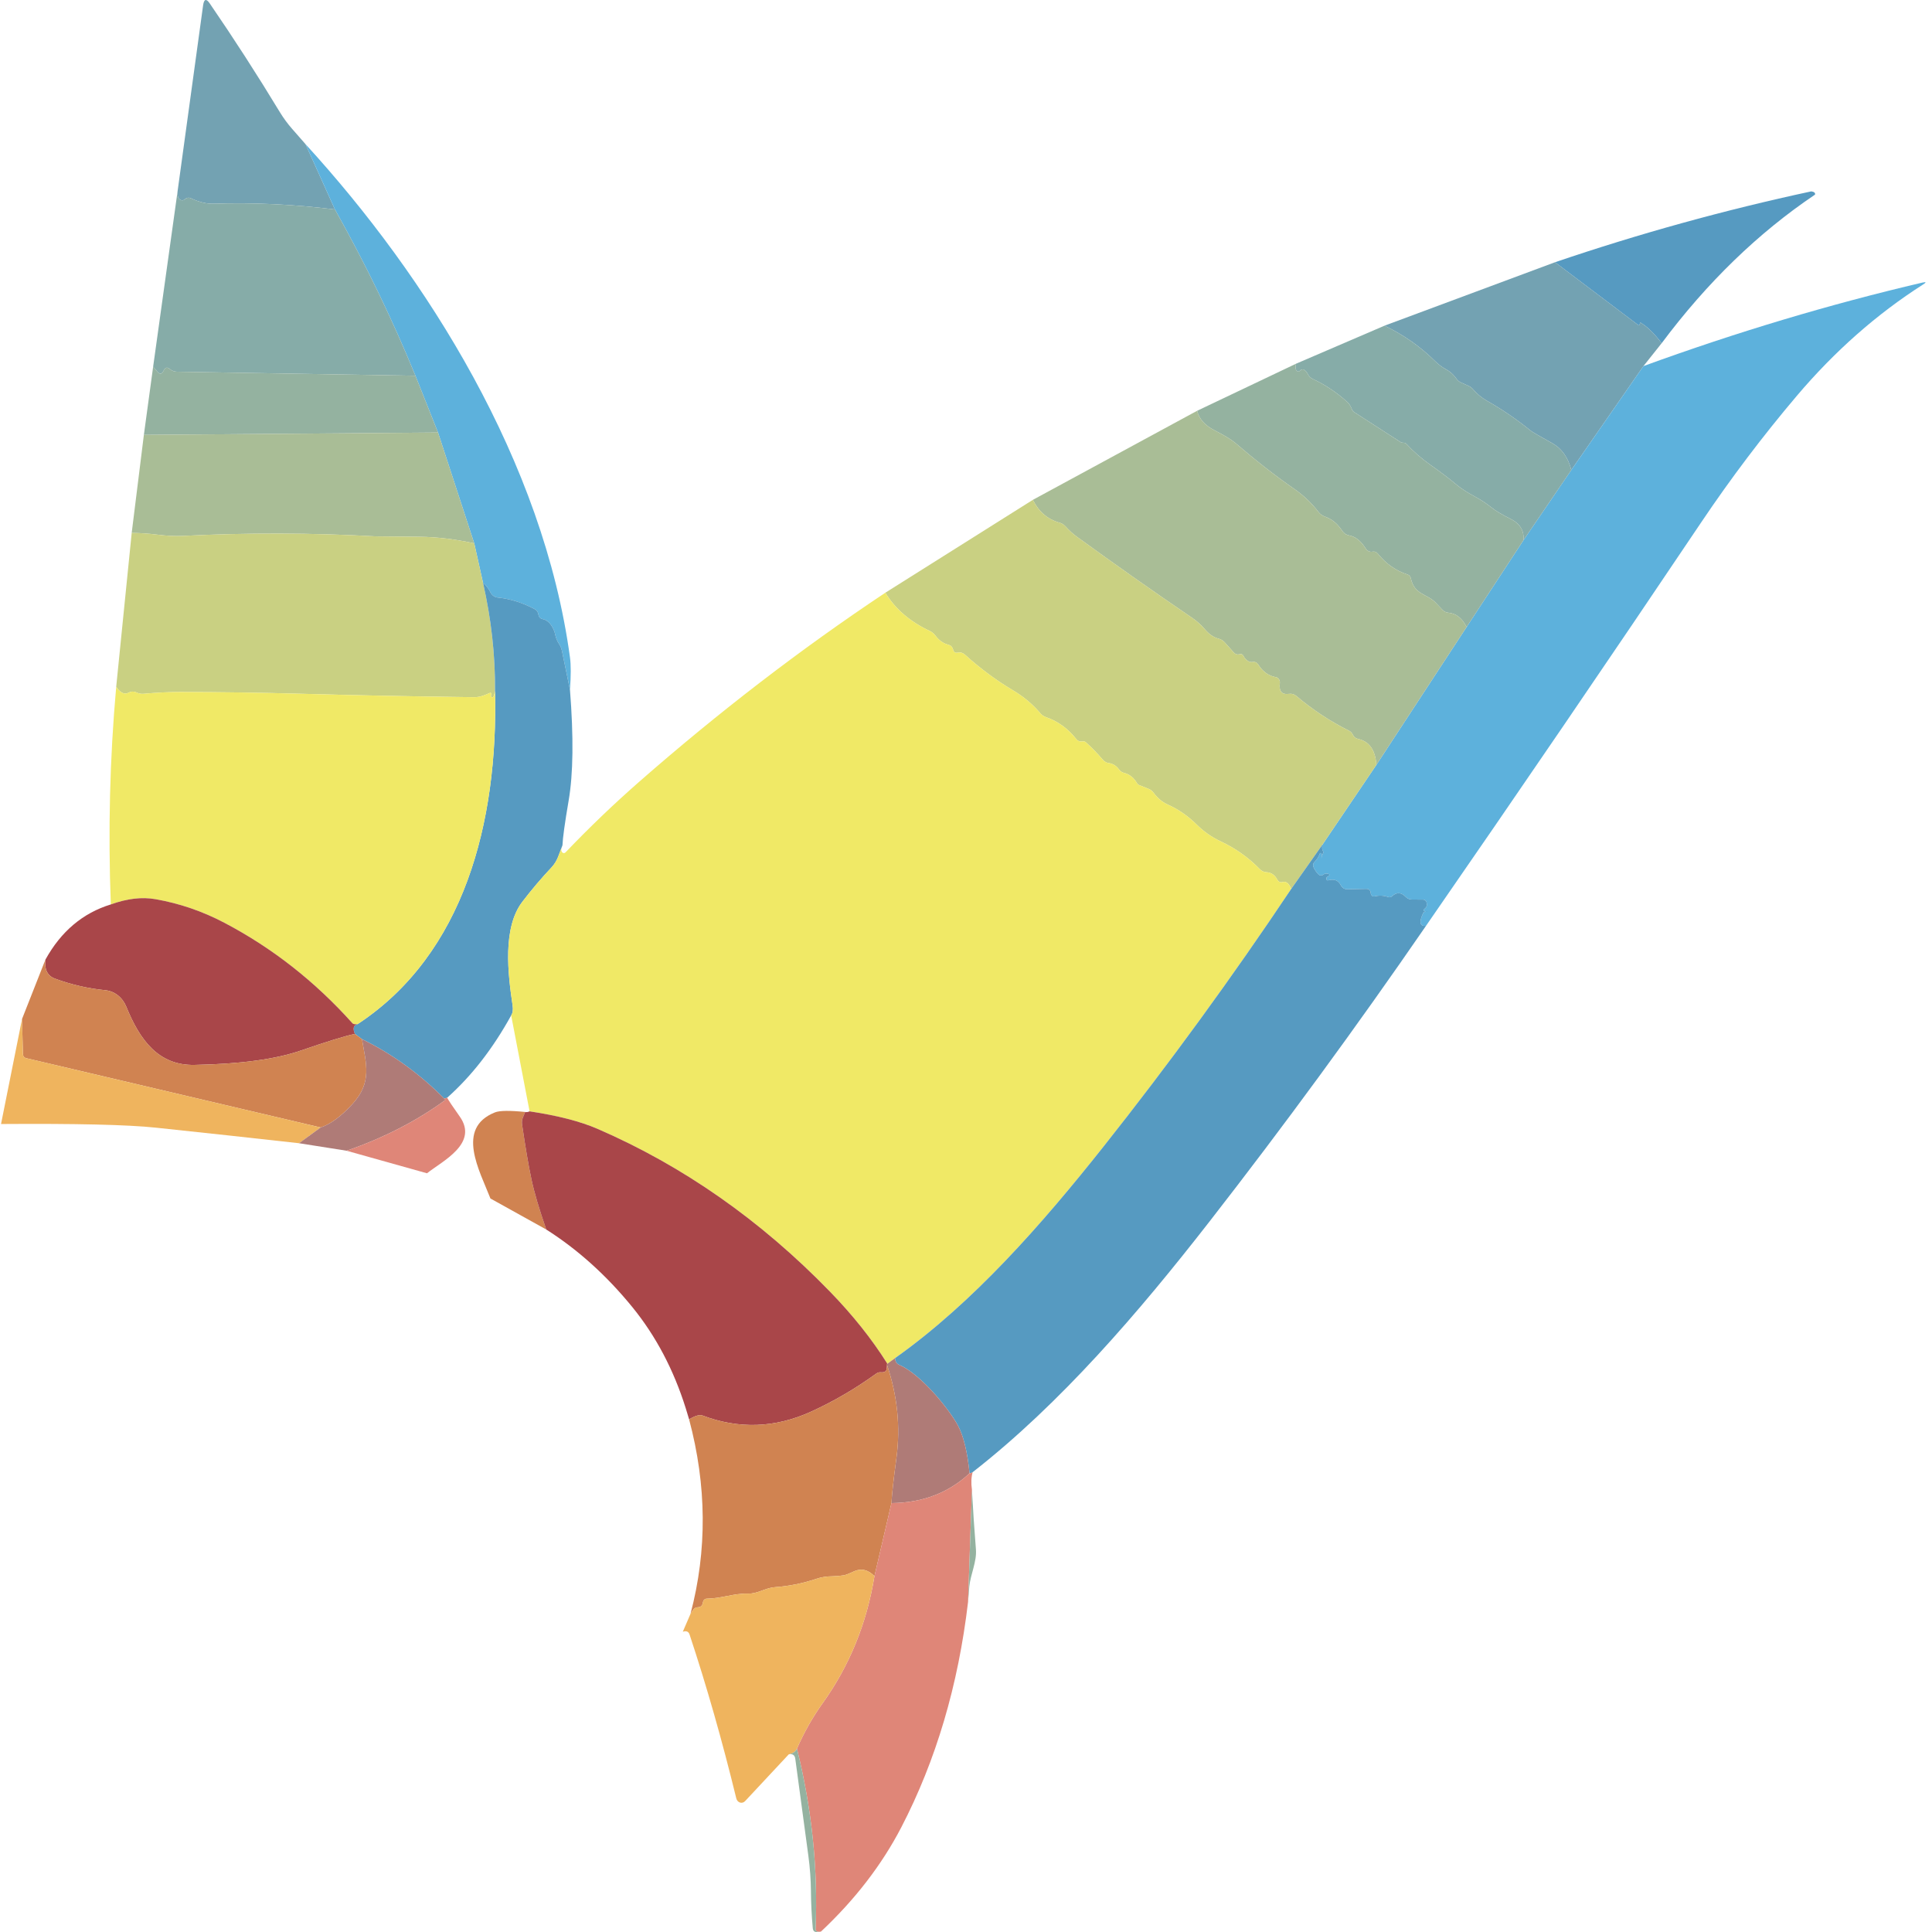 <svg width="256" height="256" viewBox="0 0 256 256" fill="none" xmlns="http://www.w3.org/2000/svg">
<g clip-path="url(#clip0_9_105)">
<path d="M40.483 19.101L44.383 27.758C38.983 27.08 33.643 26.825 28.362 26.993C27.406 27.027 26.39 26.79 25.316 26.28C25.015 26.14 24.738 26.182 24.481 26.406C24.306 26.566 24.113 26.591 23.9 26.479C23.588 26.318 23.469 25.906 23.544 25.242L26.909 0.728C27.028 -0.146 27.325 -0.233 27.8 0.466C31.024 5.168 34.118 9.965 37.08 14.856C37.561 15.645 38.099 16.379 38.693 17.057C39.342 17.791 39.939 18.472 40.483 19.101Z" fill="#73A2B2"/>
<path d="M40.483 19.101C56.588 36.698 71.999 61.17 75.524 87.1C75.661 88.099 75.661 89.531 75.524 91.397L74.464 86.261C74.395 85.919 74.267 85.608 74.08 85.329C73.836 84.958 73.667 84.553 73.574 84.113C73.486 83.665 73.308 83.246 73.039 82.855C72.733 82.401 72.349 82.125 71.886 82.027C71.574 81.957 71.389 81.748 71.333 81.398C71.283 81.084 71.124 80.857 70.855 80.717C69.243 79.858 67.606 79.344 65.943 79.176C65.736 79.154 65.537 79.075 65.365 78.947C65.193 78.819 65.054 78.645 64.959 78.443C64.734 77.975 64.412 77.555 63.993 77.185L62.84 71.997L58.041 57.313L55.05 49.788C51.976 42.284 48.42 34.941 44.383 27.758L40.483 19.101Z" fill="#5DB1DC"/>
<path d="M23.544 25.243C23.469 25.907 23.587 26.319 23.9 26.479C24.113 26.591 24.306 26.567 24.481 26.406C24.738 26.183 25.015 26.14 25.316 26.28C26.39 26.79 27.406 27.028 28.362 26.993C33.643 26.825 38.983 27.08 44.383 27.758C48.42 34.941 51.976 42.284 55.05 49.789L23.431 49.254C23.081 49.247 22.772 49.128 22.503 48.898C22.153 48.604 21.878 48.678 21.678 49.118C21.46 49.593 21.185 49.638 20.853 49.254L20.291 48.594L23.544 25.243Z" fill="#86ACA8"/>
<path d="M240.002 25.358C240.39 25.414 240.555 25.557 240.499 25.788C232.968 30.86 226.194 37.425 220.176 45.481C219.239 44.223 218.316 43.318 217.411 42.766C217.354 42.731 217.323 42.749 217.317 42.819C217.304 42.91 217.27 42.993 217.214 43.07C217.183 43.112 217.145 43.119 217.101 43.091L206.049 34.749C217.18 30.962 228.496 27.831 240.002 25.358Z" fill="#569AC1"/>
<path d="M206.049 34.748L217.101 43.091C217.145 43.119 217.183 43.112 217.214 43.07C217.269 42.993 217.304 42.909 217.317 42.818C217.323 42.748 217.354 42.731 217.411 42.766C218.316 43.318 219.239 44.223 220.176 45.48L217.766 48.509L208.205 62.281C207.773 60.604 206.934 59.42 205.684 58.728C203.964 57.778 203.009 57.222 202.815 57.062C201.015 55.594 199.08 54.274 197.012 53.1C196.318 52.702 195.712 52.199 195.194 51.591C195.006 51.374 194.787 51.213 194.537 51.108L193.619 50.7C193.363 50.595 193.151 50.42 192.981 50.176C192.619 49.652 192.159 49.239 191.604 48.939C191.098 48.666 190.609 48.3 190.141 47.839C188.223 45.938 185.994 44.376 183.457 43.154L206.049 34.748Z" fill="#73A2B2"/>
<path d="M188.951 122.681C188.144 122.765 188.01 122.217 188.547 121.036C188.654 120.805 188.888 120.718 189.251 120.774C189.132 120.802 189.007 120.798 188.875 120.763C188.581 120.701 188.556 120.575 188.8 120.386C189.051 120.197 189.125 119.925 189.026 119.569C188.996 119.462 188.936 119.368 188.854 119.302C188.774 119.236 188.676 119.201 188.575 119.202L187.075 119.191C186.763 119.191 186.495 119.076 186.269 118.845C185.67 118.224 185.07 118.189 184.469 118.741C184.307 118.894 184.123 118.933 183.917 118.856C183.336 118.653 182.751 118.625 182.163 118.772C182.007 118.814 181.87 118.772 181.751 118.646C181.682 118.562 181.645 118.482 181.638 118.405C181.614 117.979 181.41 117.769 181.03 117.776L178.517 117.829C178.142 117.836 177.858 117.658 177.664 117.294C177.326 116.645 176.773 116.428 176.004 116.645C175.855 116.686 175.77 116.624 175.751 116.456C175.74 116.323 175.776 116.232 175.864 116.183C176.283 115.96 176.261 115.817 175.798 115.754C175.642 115.74 175.504 115.778 175.386 115.869C175.124 116.072 174.877 116.051 174.646 115.806C174.408 115.555 174.214 115.265 174.064 114.936C173.94 114.65 173.986 114.398 174.205 114.182C174.511 113.881 174.733 113.528 174.871 113.123C174.876 113.102 174.887 113.083 174.901 113.068C174.915 113.053 174.932 113.043 174.951 113.037C174.97 113.032 174.989 113.032 175.008 113.038C175.027 113.044 175.044 113.055 175.058 113.071C175.133 113.147 175.165 113.228 175.152 113.312C175.052 113.857 175.067 113.86 175.199 113.322C175.224 113.217 175.264 113.123 175.32 113.039C175.377 112.962 175.377 112.885 175.32 112.809C175.183 112.613 175.149 112.323 175.218 111.939L182.37 101.364L194.331 83.085L201.858 71.598L208.205 62.281L217.766 48.509C230.134 44.002 242.458 40.313 254.738 37.441C255.245 37.33 255.273 37.413 254.823 37.693C248.68 41.613 243.092 46.542 238.062 52.481C233.569 57.785 229.353 63.364 225.416 69.219C213.374 87.134 201.218 104.955 188.951 122.681Z" fill="#5DB1DC"/>
<path d="M183.457 43.154C185.994 44.377 188.223 45.939 190.141 47.839C190.61 48.3 191.098 48.667 191.604 48.94C192.159 49.24 192.62 49.652 192.981 50.176C193.151 50.421 193.363 50.596 193.619 50.7L194.538 51.109C194.788 51.214 195.006 51.375 195.194 51.591C195.712 52.199 196.319 52.702 197.012 53.1C199.081 54.274 201.015 55.595 202.815 57.062C203.009 57.223 203.965 57.778 205.684 58.729C206.934 59.42 207.774 60.605 208.206 62.282L201.858 71.599C201.99 70.327 201.412 69.374 200.124 68.738C199 68.179 198.162 67.679 197.612 67.239C196.906 66.673 196.163 66.184 195.382 65.772C194.444 65.269 193.7 64.794 193.15 64.346C192.032 63.417 190.839 62.509 189.569 61.621C188.357 60.769 187.282 59.833 186.345 58.812C186.307 58.771 186.263 58.739 186.214 58.718C186.132 58.683 186.051 58.666 185.97 58.666C185.813 58.673 185.67 58.634 185.538 58.55L179.398 54.589C179.311 54.533 179.242 54.453 179.192 54.348L178.967 53.866C178.842 53.614 178.677 53.398 178.471 53.216C177.009 51.923 175.508 50.928 173.97 50.229C173.665 50.089 173.431 49.855 173.268 49.527C173.162 49.31 173.005 49.135 172.799 49.003C172.756 48.968 172.707 48.95 172.659 48.95C172.502 48.936 172.368 48.992 172.255 49.118C172.118 49.272 171.974 49.279 171.824 49.139C171.655 48.978 171.625 48.664 171.73 48.196L183.457 43.154Z" fill="#86ACA8"/>
<path d="M171.73 48.196C171.625 48.664 171.655 48.978 171.824 49.139C171.974 49.279 172.118 49.272 172.255 49.118C172.368 48.992 172.502 48.936 172.659 48.95C172.707 48.95 172.756 48.969 172.799 49.003C173.005 49.136 173.162 49.31 173.268 49.527C173.431 49.855 173.665 50.089 173.97 50.229C175.508 50.928 177.008 51.923 178.471 53.216C178.677 53.398 178.842 53.614 178.967 53.866L179.192 54.348C179.242 54.453 179.311 54.533 179.398 54.589L185.538 58.551C185.67 58.635 185.813 58.673 185.97 58.666C186.051 58.666 186.132 58.684 186.214 58.718C186.263 58.739 186.307 58.771 186.345 58.813C187.282 59.833 188.357 60.769 189.569 61.622C190.838 62.509 192.032 63.417 193.151 64.347C193.7 64.794 194.444 65.269 195.382 65.772C196.163 66.184 196.906 66.673 197.612 67.239C198.162 67.68 199 68.179 200.124 68.738C201.412 69.374 201.99 70.328 201.858 71.599L194.332 83.086C193.738 81.905 192.931 81.273 191.913 81.189C191.612 81.169 191.328 81.028 191.116 80.791C190.791 80.435 190.472 80.099 190.16 79.785C189.035 78.674 187.413 78.789 186.945 76.641C186.888 76.375 186.742 76.204 186.504 76.127C184.966 75.631 183.658 74.712 182.576 73.371C182.389 73.14 182.157 73.049 181.883 73.098C181.489 73.168 181.176 73.021 180.945 72.658C180.327 71.673 179.601 71.103 178.771 70.95C178.383 70.88 178.07 70.666 177.833 70.31C177.227 69.381 176.452 68.755 175.508 68.434C175.202 68.324 174.926 68.121 174.712 67.847C173.811 66.666 172.724 65.636 171.449 64.755C168.931 63.002 166.34 60.979 163.678 58.687C163.147 58.24 162.231 57.684 160.931 57.021C159.656 56.371 158.887 55.508 158.625 54.432L171.73 48.196Z" fill="#94B2A0"/>
<path d="M20.291 48.593L20.853 49.254C21.184 49.638 21.459 49.592 21.678 49.117C21.878 48.677 22.153 48.604 22.503 48.897C22.772 49.128 23.081 49.247 23.431 49.254L55.05 49.788L58.041 57.313L19.063 57.628L20.291 48.593Z" fill="#94B2A0"/>
<path d="M158.625 54.432C158.887 55.508 159.656 56.371 160.931 57.02C162.231 57.684 163.147 58.24 163.678 58.687C166.34 60.979 168.931 63.001 171.449 64.755C172.724 65.636 173.811 66.666 174.712 67.847C174.926 68.121 175.202 68.324 175.508 68.434C176.452 68.755 177.227 69.381 177.833 70.31C178.07 70.666 178.383 70.879 178.771 70.949C179.601 71.103 180.327 71.672 180.945 72.658C181.176 73.021 181.489 73.168 181.883 73.098C182.157 73.049 182.389 73.14 182.576 73.37C183.658 74.712 184.966 75.631 186.504 76.127C186.742 76.204 186.888 76.375 186.945 76.64C187.413 78.789 189.035 78.674 190.16 79.785C190.472 80.099 190.791 80.434 191.116 80.791C191.328 81.027 191.612 81.169 191.913 81.189C192.931 81.273 193.738 81.905 194.332 83.086L182.37 101.364C182.251 99.387 181.439 98.234 179.933 97.906C179.62 97.836 179.389 97.644 179.239 97.329C179.126 97.092 178.958 96.921 178.733 96.816C176.246 95.572 173.937 94.049 171.805 92.246C171.505 91.988 171.171 91.886 170.803 91.942C169.847 92.075 169.44 91.6 169.584 90.517C169.605 90.337 169.564 90.154 169.468 90.007C169.371 89.861 169.228 89.762 169.069 89.731C168.112 89.563 167.334 89.011 166.734 88.075C166.552 87.788 166.306 87.67 165.994 87.719C165.787 87.754 165.59 87.719 165.403 87.614C165.128 87.46 164.919 87.233 164.774 86.933C164.669 86.702 164.496 86.621 164.259 86.691C163.953 86.775 163.688 86.691 163.462 86.44L162.272 85.109C162.053 84.871 161.797 84.714 161.503 84.637C160.835 84.469 160.222 84.057 159.666 83.4C159.178 82.828 158.631 82.331 158.026 81.912C152.807 78.356 147.689 74.754 142.671 71.106C142.146 70.722 141.652 70.272 141.189 69.754C140.964 69.51 140.705 69.346 140.412 69.262C138.831 68.822 137.646 67.812 136.858 66.233L158.625 54.432Z" fill="#A9BD96"/>
<path d="M58.041 57.313L62.84 71.997C60.328 71.445 57.919 71.155 55.613 71.127C51.857 71.092 49.938 71.075 49.857 71.075C41.301 70.6 32.746 70.579 24.191 71.012C23.228 71.061 22.109 71.005 20.834 70.844C19.722 70.704 18.594 70.627 17.45 70.614L19.063 57.628L58.041 57.313Z" fill="#A9BD96"/>
<path d="M136.858 66.232C137.646 67.811 138.831 68.821 140.412 69.261C140.705 69.345 140.964 69.509 141.189 69.754C141.652 70.271 142.146 70.722 142.671 71.106C147.689 74.753 152.807 78.355 158.026 81.912C158.631 82.331 159.178 82.827 159.666 83.4C160.222 84.057 160.835 84.469 161.503 84.637C161.797 84.713 162.053 84.871 162.272 85.108L163.462 86.439C163.688 86.691 163.953 86.775 164.259 86.691C164.496 86.621 164.669 86.701 164.774 86.932C164.919 87.232 165.128 87.459 165.403 87.613C165.59 87.718 165.787 87.753 165.994 87.718C166.305 87.669 166.552 87.788 166.734 88.074C167.333 89.011 168.112 89.563 169.069 89.73C169.228 89.761 169.371 89.86 169.468 90.007C169.564 90.154 169.605 90.336 169.584 90.516C169.44 91.599 169.847 92.075 170.803 91.942C171.171 91.886 171.505 91.987 171.805 92.246C173.937 94.048 176.246 95.572 178.733 96.815C178.958 96.92 179.126 97.091 179.239 97.329C179.389 97.643 179.62 97.835 179.933 97.905C181.439 98.234 182.251 99.386 182.37 101.364L175.218 111.939L171.093 117.787C170.799 117.054 170.424 116.75 169.968 116.875C169.655 116.966 169.415 116.858 169.246 116.551C168.902 115.922 168.427 115.597 167.821 115.576C167.478 115.562 167.181 115.426 166.931 115.167C165.437 113.63 163.703 112.4 161.728 111.478C160.56 110.926 159.522 110.203 158.616 109.308C157.422 108.127 156.138 107.233 154.763 106.625C154.038 106.304 153.407 105.783 152.87 105.064C152.689 104.812 152.463 104.634 152.194 104.529L150.947 104.026C150.826 103.978 150.724 103.89 150.657 103.774C150.238 103.048 149.666 102.594 148.942 102.412C148.673 102.349 148.451 102.199 148.276 101.961C147.92 101.472 147.47 101.189 146.926 101.112C146.607 101.07 146.339 100.92 146.12 100.662C145.427 99.844 144.683 99.079 143.889 98.366C143.801 98.283 143.699 98.241 143.58 98.241C143.498 98.234 143.421 98.237 143.345 98.251C143.213 98.271 143.078 98.254 142.955 98.203C142.83 98.152 142.72 98.068 142.633 97.958C141.527 96.546 140.18 95.568 138.593 95.023C138.305 94.925 138.062 94.757 137.861 94.52C136.836 93.318 135.63 92.305 134.244 91.481C132.018 90.16 129.894 88.584 127.869 86.754C127.582 86.495 127.256 86.404 126.893 86.481C126.575 86.551 126.372 86.411 126.285 86.062C126.197 85.727 126.003 85.52 125.703 85.444C125.004 85.262 124.422 84.86 123.96 84.238C123.76 83.966 123.516 83.76 123.229 83.62C120.579 82.376 118.607 80.682 117.314 78.537L136.858 66.232Z" fill="#C9D082"/>
<path d="M17.451 70.613C18.594 70.627 19.722 70.704 20.835 70.844C22.11 71.005 23.228 71.061 24.191 71.011C32.746 70.578 41.302 70.599 49.857 71.074C49.938 71.074 51.857 71.092 55.613 71.127C57.919 71.155 60.328 71.445 62.84 71.997L63.993 77.185C65.093 81.999 65.628 86.796 65.596 91.575C65.509 92.099 65.4 92.371 65.268 92.392C65.156 92.406 65.084 92.354 65.053 92.235C65.046 92.2 65.049 92.165 65.062 92.13C65.156 91.816 65.062 91.728 64.781 91.868C64.062 92.218 63.406 92.389 62.812 92.382C54.719 92.284 46.986 92.13 39.611 91.921C34.655 91.781 29.425 91.704 23.919 91.69C22.431 91.69 20.791 91.77 18.997 91.931C18.698 91.952 18.407 91.9 18.126 91.774C17.751 91.592 17.379 91.599 17.01 91.795C16.882 91.864 16.742 91.899 16.601 91.899C16.459 91.899 16.321 91.864 16.195 91.795C15.87 91.613 15.604 91.348 15.398 90.998L17.451 70.613Z" fill="#C9D082"/>
<path d="M63.993 77.185C64.412 77.555 64.734 77.975 64.959 78.443C65.054 78.645 65.193 78.819 65.365 78.947C65.537 79.075 65.736 79.154 65.943 79.176C67.606 79.344 69.243 79.858 70.855 80.717C71.124 80.857 71.283 81.084 71.333 81.398C71.389 81.748 71.574 81.957 71.886 82.027C72.349 82.125 72.733 82.401 73.039 82.855C73.308 83.246 73.486 83.666 73.574 84.113C73.667 84.553 73.836 84.958 74.08 85.329C74.267 85.608 74.395 85.919 74.464 86.261L75.523 91.397C76.017 97.657 75.958 102.559 75.345 106.101C74.839 109.064 74.567 111.031 74.53 112.002C74.08 113.103 73.902 114.056 73.086 114.926C71.749 116.345 70.462 117.861 69.224 119.475C66.562 122.944 67.302 129.054 67.921 133.215C68.008 133.781 67.946 134.225 67.734 134.546C65.302 138.955 62.475 142.592 59.25 145.457C58.75 145.575 58.678 145.67 59.034 145.74C55.71 142.358 52.019 139.675 47.964 137.69L47.026 136.999C46.72 136.265 46.842 135.832 47.392 135.699C61.519 126.403 65.999 108.952 65.596 91.575C65.627 86.796 65.093 81.999 63.993 77.185Z" fill="#569AC1"/>
<path d="M117.314 78.537C118.607 80.682 120.579 82.377 123.229 83.62C123.516 83.76 123.76 83.966 123.96 84.239C124.422 84.861 125.004 85.262 125.703 85.444C126.003 85.521 126.197 85.727 126.285 86.062C126.372 86.412 126.575 86.551 126.893 86.481C127.256 86.405 127.582 86.496 127.869 86.754C129.894 88.585 132.018 90.16 134.243 91.481C135.63 92.305 136.836 93.319 137.861 94.52C138.062 94.758 138.305 94.925 138.593 95.023C140.18 95.568 141.527 96.546 142.633 97.958C142.719 98.068 142.83 98.152 142.955 98.203C143.078 98.255 143.213 98.271 143.345 98.251C143.421 98.237 143.498 98.234 143.58 98.241C143.699 98.241 143.801 98.283 143.889 98.367C144.683 99.079 145.426 99.844 146.12 100.662C146.338 100.921 146.607 101.071 146.926 101.113C147.47 101.19 147.92 101.472 148.276 101.962C148.451 102.199 148.673 102.349 148.942 102.412C149.666 102.594 150.238 103.048 150.657 103.775C150.724 103.89 150.826 103.978 150.947 104.026L152.194 104.529C152.463 104.634 152.689 104.812 152.87 105.064C153.407 105.784 154.038 106.304 154.763 106.626C156.138 107.233 157.422 108.128 158.615 109.309C159.522 110.203 160.56 110.926 161.728 111.478C163.703 112.4 165.437 113.63 166.931 115.167C167.181 115.426 167.478 115.562 167.821 115.576C168.427 115.597 168.902 115.922 169.246 116.551C169.415 116.858 169.655 116.967 169.968 116.876C170.424 116.75 170.799 117.054 171.093 117.788C163.206 129.582 154.898 140.985 146.167 151.997C138.049 162.226 128.956 172.612 118.598 179.959L117.501 180.766C117.52 180.724 117.535 180.686 117.548 180.651C115.511 177.416 112.986 174.247 109.973 171.145C100.793 161.691 90.525 154.502 79.17 149.576C76.895 148.59 73.895 147.818 70.171 147.259L67.733 134.546C67.946 134.225 68.008 133.781 67.921 133.215C67.302 129.054 66.562 122.944 69.224 119.475C70.461 117.861 71.749 116.345 73.086 114.926C73.902 114.056 74.08 113.103 74.53 112.002C74.349 112.365 74.323 112.659 74.455 112.883C74.481 112.926 74.516 112.962 74.556 112.988C74.596 113.015 74.641 113.031 74.688 113.036C74.734 113.041 74.781 113.035 74.825 113.017C74.869 113 74.909 112.972 74.942 112.935C78.061 109.672 81.288 106.577 84.626 103.649C95.212 94.37 106.109 85.999 117.314 78.537Z" fill="#F0E966"/>
<path d="M15.398 90.999C15.604 91.348 15.87 91.613 16.195 91.795C16.32 91.864 16.459 91.899 16.601 91.899C16.742 91.899 16.882 91.864 17.01 91.795C17.379 91.599 17.751 91.592 18.126 91.774C18.407 91.9 18.697 91.952 18.997 91.931C20.791 91.771 22.431 91.69 23.919 91.69C29.425 91.704 34.655 91.781 39.611 91.921C46.986 92.13 54.719 92.284 62.812 92.382C63.406 92.389 64.062 92.218 64.781 91.868C65.062 91.729 65.156 91.816 65.062 92.13C65.049 92.165 65.046 92.2 65.053 92.235C65.084 92.354 65.156 92.406 65.268 92.392C65.4 92.371 65.509 92.099 65.596 91.575C65.999 108.952 61.519 126.403 47.392 135.699C47.029 135.741 46.798 135.702 46.698 135.584C41.736 130.043 36.08 125.606 29.731 122.273C26.837 120.75 23.8 119.709 20.619 119.15C18.819 118.828 16.841 119.059 14.685 119.842C14.31 110.101 14.548 100.487 15.398 90.999Z" fill="#F0E966"/>
<path d="M175.218 111.939C175.149 112.323 175.183 112.613 175.321 112.809C175.377 112.886 175.377 112.963 175.321 113.039C175.264 113.123 175.224 113.218 175.199 113.322C175.067 113.86 175.052 113.857 175.152 113.312C175.165 113.228 175.133 113.148 175.058 113.071C175.044 113.055 175.027 113.044 175.008 113.038C174.989 113.033 174.971 113.032 174.952 113.038C174.933 113.043 174.915 113.054 174.901 113.069C174.887 113.084 174.876 113.102 174.871 113.123C174.733 113.529 174.511 113.881 174.206 114.182C173.986 114.398 173.94 114.65 174.064 114.936C174.214 115.265 174.409 115.555 174.646 115.806C174.877 116.051 175.124 116.072 175.386 115.869C175.505 115.778 175.643 115.74 175.798 115.754C176.261 115.817 176.283 115.96 175.864 116.184C175.777 116.233 175.74 116.323 175.751 116.456C175.77 116.624 175.855 116.687 176.005 116.645C176.773 116.428 177.326 116.645 177.664 117.295C177.858 117.658 178.142 117.836 178.518 117.829L181.03 117.777C181.41 117.77 181.614 117.979 181.638 118.406C181.645 118.482 181.682 118.563 181.751 118.647C181.871 118.772 182.008 118.814 182.163 118.772C182.751 118.626 183.336 118.654 183.917 118.856C184.123 118.933 184.307 118.895 184.469 118.741C185.07 118.189 185.67 118.224 186.269 118.846C186.494 119.076 186.763 119.192 187.076 119.192L188.575 119.202C188.676 119.201 188.774 119.237 188.854 119.303C188.936 119.369 188.996 119.462 189.026 119.569C189.125 119.925 189.051 120.198 188.8 120.386C188.557 120.575 188.582 120.701 188.876 120.764C189.007 120.799 189.132 120.802 189.251 120.774C188.888 120.718 188.654 120.806 188.547 121.036C188.011 122.217 188.144 122.766 188.951 122.682C179.72 136.09 170.139 149.174 160.209 161.932C150.883 173.901 140.561 185.954 128.882 195.072C128.762 195.163 128.625 195.212 128.469 195.219C128.187 192.389 127.675 190.279 126.931 188.889C125.713 186.625 121.954 182.045 119.151 180.85C118.807 180.71 118.623 180.413 118.598 179.959C128.956 172.612 138.049 162.226 146.167 151.996C154.898 140.985 163.206 129.582 171.093 117.787L175.218 111.939Z" fill="#569AC1"/>
<path d="M47.392 135.699C46.842 135.832 46.72 136.265 47.026 136.999C45.764 137.257 43.37 137.995 39.845 139.21C36.496 140.363 31.802 140.996 25.765 141.107C20.985 141.202 18.519 137.795 16.738 133.404C16.494 132.8 16.11 132.279 15.626 131.894C15.142 131.509 14.575 131.274 13.982 131.213C11.695 130.99 9.461 130.476 7.28 129.673C6.286 129.302 5.867 128.461 6.024 127.147C8.086 123.416 10.973 120.981 14.685 119.842C16.841 119.059 18.819 118.829 20.619 119.15C23.8 119.709 26.837 120.75 29.731 122.273C36.08 125.606 41.736 130.043 46.698 135.584C46.798 135.703 47.029 135.741 47.392 135.699Z" fill="#A94649"/>
<path d="M6.023 127.146C5.867 128.46 6.286 129.302 7.279 129.672C9.461 130.476 11.695 130.989 13.982 131.213C14.574 131.274 15.141 131.509 15.626 131.893C16.11 132.278 16.494 132.799 16.738 133.403C18.519 137.795 20.985 141.201 25.765 141.107C31.802 140.995 36.496 140.363 39.845 139.21C43.37 137.994 45.764 137.257 47.026 136.998L47.963 137.69C48.516 140.992 49.36 143.402 46.66 146.337C45.185 147.937 43.795 148.957 42.489 149.397L3.483 140.216C3.189 140.146 3.039 139.943 3.033 139.608L2.921 135.018L6.023 127.146Z" fill="#D08351"/>
<path d="M2.921 135.018L3.033 139.609C3.039 139.944 3.189 140.147 3.483 140.217L42.489 149.398L39.62 151.483C33.315 150.778 26.984 150.089 20.628 149.419C16.904 149.027 10.073 148.867 0.137 148.937L2.921 135.018Z" fill="#EFB45E"/>
<path d="M47.963 137.69C52.019 139.674 55.71 142.357 59.034 145.739C55.235 148.52 50.866 150.766 45.929 152.478L39.62 151.483L42.489 149.397C43.795 148.957 45.185 147.937 46.66 146.337C49.36 143.402 48.517 140.991 47.963 137.69Z" fill="#AF7B77"/>
<path d="M59.25 145.457C59.45 145.827 60 146.648 60.9 147.92C63.478 151.525 58.603 153.852 56.578 155.466L45.929 152.479C50.867 150.767 55.235 148.52 59.035 145.74C58.678 145.67 58.75 145.575 59.25 145.457Z" fill="#DF8678"/>
<path d="M69.59 147.343L69.308 148.024C69.171 148.332 69.127 148.656 69.177 148.999C69.621 152.038 70.037 154.466 70.424 156.283C70.799 158.037 71.452 160.248 72.383 162.917L64.987 158.809C63.562 155.141 60.328 149.491 65.587 147.395C66.206 147.151 67.54 147.133 69.59 147.343Z" fill="#D08351"/>
<path d="M69.59 147.343C69.758 147.385 69.952 147.357 70.171 147.259C73.895 147.818 76.895 148.59 79.17 149.576C90.525 154.501 100.793 161.691 109.973 171.145C112.986 174.247 115.511 177.416 117.548 180.651L117.51 181.28C117.492 181.594 117.342 181.776 117.061 181.825C116.954 181.846 116.842 181.849 116.723 181.835C116.492 181.814 116.279 181.877 116.086 182.024C113.348 184.001 110.489 185.671 107.508 187.034C102.728 189.221 97.915 189.395 93.072 187.558C92.716 187.418 92.128 187.589 91.31 188.071L90.869 186.615C89.263 181.493 86.901 177.018 83.782 173.189C80.364 168.996 76.564 165.573 72.383 162.918C71.452 160.248 70.799 158.037 70.424 156.283C70.037 154.467 69.621 152.039 69.177 148.999C69.127 148.657 69.171 148.332 69.308 148.024L69.59 147.343Z" fill="#A94649"/>
<path d="M118.598 179.959C118.623 180.413 118.807 180.71 119.151 180.85C121.954 182.045 125.713 186.625 126.931 188.889C127.675 190.279 128.187 192.389 128.469 195.219C125.694 197.811 122.244 199.128 118.12 199.17C118.175 198.038 118.395 196.057 118.776 193.228C119.338 189.063 118.913 184.909 117.501 180.766L118.598 179.959Z" fill="#AF7B77"/>
<path d="M117.548 180.651C117.535 180.686 117.52 180.724 117.501 180.766C118.913 184.91 119.338 189.063 118.776 193.228C118.395 196.058 118.175 198.038 118.12 199.17L115.869 208.844C115.02 207.985 114.113 207.775 113.151 208.215C112.477 208.53 112.023 208.704 111.792 208.739C111.304 208.816 110.811 208.858 110.311 208.865C109.523 208.872 108.811 208.984 108.173 209.2C106.392 209.801 104.559 210.172 102.671 210.311C101.358 210.416 100.403 211.202 99.118 211.16C97.225 211.118 95.593 211.81 93.69 211.831C93.378 211.831 93.194 212.006 93.137 212.355C93.069 212.76 92.841 212.967 92.453 212.974C92.337 212.974 92.222 213.004 92.118 213.062C92.014 213.12 91.923 213.205 91.853 213.309L91.497 213.843C93.715 205.438 93.653 196.847 91.309 188.071C92.128 187.589 92.716 187.418 93.072 187.558C97.915 189.395 102.727 189.221 107.508 187.034C110.489 185.671 113.348 184.001 116.086 182.024C116.279 181.877 116.492 181.814 116.723 181.835C116.842 181.849 116.954 181.846 117.06 181.825C117.342 181.776 117.491 181.594 117.51 181.28L117.548 180.651Z" fill="#D08351"/>
<path d="M128.881 195.072C128.693 195.736 128.662 196.515 128.787 197.409L128.272 212.271C126.972 223.311 124.026 233.261 119.431 242.12C116.839 247.109 113.288 251.717 108.783 255.944C108.295 256.028 108.058 255.913 108.07 255.599C108.402 247.626 107.577 239.661 105.596 231.703C106.565 229.509 107.695 227.51 108.989 225.708C112.563 220.719 114.857 215.097 115.869 208.844L118.12 199.17C122.244 199.128 125.694 197.811 128.468 195.219C128.625 195.212 128.762 195.163 128.881 195.072Z" fill="#DF8678"/>
<path d="M128.788 197.41C128.925 200.009 129.1 202.629 129.313 205.27C129.453 206.947 128.6 208.561 128.44 210.238C128.379 210.937 128.322 211.615 128.272 212.271L128.788 197.41Z" fill="#94B2A0"/>
<path d="M115.869 208.844C114.857 215.098 112.564 220.719 108.989 225.708C107.695 227.51 106.565 229.509 105.596 231.703C105.427 232.094 105.068 232.346 104.518 232.457L98.725 238.662C98.636 238.756 98.527 238.822 98.409 238.854C98.291 238.887 98.167 238.885 98.05 238.848C97.933 238.811 97.826 238.74 97.741 238.643C97.655 238.547 97.594 238.427 97.562 238.295C95.687 230.609 93.622 223.367 91.366 216.569C91.234 216.184 90.938 216.065 90.475 216.212L91.497 213.844L91.853 213.309C91.923 213.205 92.014 213.12 92.118 213.062C92.222 213.004 92.337 212.974 92.453 212.974C92.841 212.967 93.069 212.76 93.138 212.355C93.194 212.006 93.378 211.831 93.691 211.831C95.594 211.81 97.225 211.119 99.118 211.16C100.403 211.202 101.359 210.416 102.671 210.311C104.559 210.172 106.392 209.801 108.173 209.201C108.811 208.984 109.523 208.872 110.311 208.865C110.811 208.858 111.304 208.816 111.792 208.739C112.023 208.704 112.477 208.53 113.151 208.215C114.113 207.775 115.02 207.985 115.869 208.844Z" fill="#EFB45E"/>
<path d="M105.596 231.703C107.577 239.661 108.402 247.626 108.071 255.599C108.058 255.913 108.295 256.028 108.783 255.945L108.248 255.997C107.917 256.025 107.733 255.854 107.695 255.483C107.546 253.814 107.464 252.165 107.451 250.537C107.439 249.069 107.327 247.532 107.115 245.925C106.558 241.761 105.98 237.471 105.38 233.055C105.318 232.559 105.03 232.359 104.518 232.457C105.068 232.345 105.427 232.094 105.596 231.703Z" fill="#94B2A0"/>
</g>
<defs>
<clipPath id="clip0_9_105">
<rect width="256" height="256" fill="white"/>
</clipPath>
</defs>
</svg>
